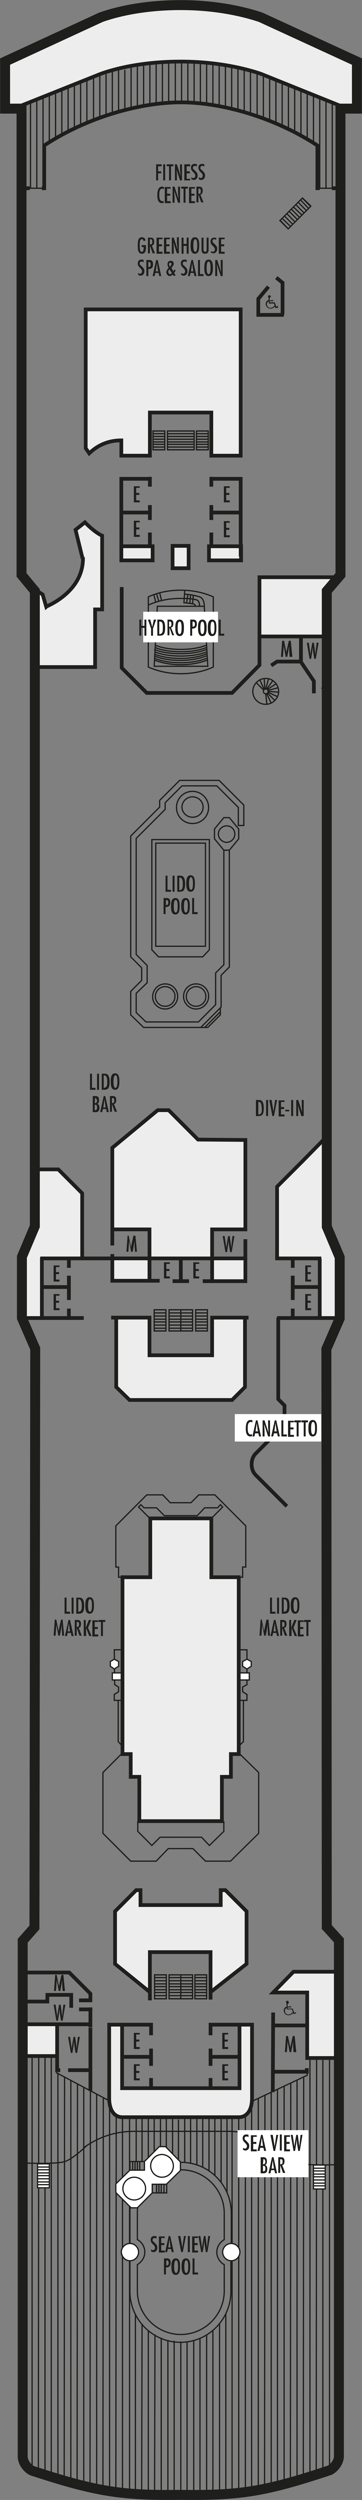 <?xml version="1.0" encoding="utf-8"?>
<!-- Generator: Adobe Illustrator 25.4.1, SVG Export Plug-In . SVG Version: 6.00 Build 0)  -->
<svg version="1.1" id="Calque_1" xmlns="http://www.w3.org/2000/svg" xmlns:xlink="http://www.w3.org/1999/xlink" x="0px" y="0px"
	 viewBox="0 0 92.5 637.5" style="enable-background:new 0 0 92.5 637.5;" xml:space="preserve">
<rect x="0" y="0" width="92.5" height="637.5" fill="#808080" stroke="none"/>
<style type="text/css">
	.st0{fill:#EEEDED;}
	.st1{fill:none;stroke:#1E1E1C;stroke-width:0.318;stroke-miterlimit:3.864;}
	.st2{fill:#FFFFFF;}
	.st3{fill:none;stroke:#1E1E1C;stroke-width:0.952;stroke-miterlimit:3.864;}
	.st4{fill:none;stroke:#1E1E1C;stroke-width:2.54;stroke-miterlimit:3.864;}
	.st5{fill:none;stroke:#1E1E1C;stroke-width:0.951;stroke-miterlimit:3.864;}
	.st6{fill:none;}
	.st7{fill:none;stroke:#1E1E1C;stroke-width:0.952;}
	.st8{fill:none;stroke:#1E1E1C;stroke-width:0.318;}
	.st9{fill:#1E1E1C;}
	.st10{enable-background:new    ;}
</style>
<rect x="6.1" y="516.2" class="st0" width="8.5" height="8.1"/>
<path class="st0" d="M27.9,516.3h3.3v16.2h30v-16.2h3.2v19.2c0,4-2.9,4.4-2.9,4.4H31.4c0,0-3.5,0-3.5-4.4V516.3z"/>
<polygon class="st0" points="69.8,508 69.8,508.1 75,502.8 86.6,502.8 86.6,524.8 78.4,524.8 78.4,508 "/>
<polygon class="st0" points="35.9,482 35.9,485.8 56.4,485.8 56.4,482 57.6,482 63,487.4 63,500.8 53.8,508 53.8,497.8 38.3,497.8 
	38.3,508 29.4,500.8 29.4,487.4 34.8,482 "/>
<polygon class="st0" points="38.4,387.2 54,387.2 54,402.2 61,402.2 61,447.3 59,447.3 59,453.1 56.7,453.1 56.7,464.4 35.6,464.4 
	35.6,453.1 33.4,453.1 33.4,447.3 31.3,447.3 31.3,402.2 38.4,402.2 "/>
<polygon class="st0" points="29.7,336.1 38.2,336.1 38.2,345.6 54.2,345.6 54.2,336 62.6,336 62.6,353.7 59.3,357 33.1,357 
	29.7,353.7 "/>
<rect x="28.7" y="320.8" class="st0" width="9.5" height="5.8"/>
<rect x="54.2" y="320.8" class="st0" width="8.5" height="5.9"/>
<polygon class="st0" points="8.9,298.2 14.9,298.2 21,304.3 21,320.9 10.7,320.9 10.7,336.1 5.6,336.1 5.6,321.1 8.9,312.9 "/>
<polygon class="st0" points="83.4,289.9 83.4,312.2 86.8,320.6 86.8,336.1 81.7,336.1 81.7,320.9 70.8,320.9 70.8,302.6 "/>
<polygon class="st0" points="28.7,313.5 38.2,313.5 38.2,320.8 54.2,320.8 54.2,313.5 62.7,313.5 62.7,290.7 50.5,290.7 43.1,283.1 
	40.2,283.1 28.7,292.7 "/>
<path class="st0" d="M8.9,170.1h15.4v-14.5h1.8v-19l-4.4-3.4l-2.4,1.9l1.8,6.9c0.2,8.9-9.4,12.6-9.4,12.6l-0.9-3.1l-1.9-0.6V170.1z"
	/>
<polygon class="st0" points="66.3,147.2 66.3,162.3 83.2,162.3 83.2,150.7 86.4,147.2 "/>
<rect x="31" y="139.3" class="st0" width="8" height="3.6"/>
<rect x="44.1" y="139.2" class="st0" width="4.1" height="5.7"/>
<rect x="53.4" y="139.3" class="st0" width="8.2" height="3.6"/>
<path class="st0" d="M61.5,78.9v37.3H54v-11H38.3v11H31v-3.9c-4.6,0-8.2,3.3-8.2,3.3l-0.8-1.4V78.9H61.5z"/>
<path class="st0" d="M1.3,27.8V15.7L25.5,4.5c0,0,8-3.3,20.7-3.3S66,4.2,66,4.2L91.2,16v11.7H89l-24.2-9.5c0,0-7.4-2.5-18.6-2.5
	S27,18.4,27,18.4L3.6,27.8H1.3z"/>
<line class="st1" x1="79.2" y1="525.1" x2="79.2" y2="631"/>
<line class="st1" x1="84.2" y1="525.2" x2="84.2" y2="628.8"/>
<line class="st1" x1="11.5" y1="524.5" x2="11.5" y2="630"/>
<line class="st1" x1="13.1" y1="524.5" x2="13.1" y2="630.6"/>
<line class="st1" x1="14.8" y1="528.5" x2="14.8" y2="630.9"/>
<line class="st1" x1="16.5" y1="529.5" x2="16.4" y2="631.8"/>
<line class="st1" x1="18.1" y1="530.4" x2="18.1" y2="632.2"/>
<line class="st1" x1="19.8" y1="531.3" x2="19.7" y2="632.5"/>
<line class="st1" x1="82.5" y1="525.2" x2="82.5" y2="629.8"/>
<line class="st1" x1="80.9" y1="524.7" x2="80.8" y2="630.7"/>
<line class="st1" x1="74.3" y1="531.2" x2="74.2" y2="632.2"/>
<line class="st1" x1="75.9" y1="530.6" x2="75.9" y2="632"/>
<line class="st1" x1="77.6" y1="529.8" x2="77.5" y2="631.4"/>
<line class="st1" x1="72.6" y1="532.1" x2="72.6" y2="633.3"/>
<line class="st1" x1="70.9" y1="532.7" x2="70.9" y2="633.5"/>
<line class="st1" x1="31.3" y1="539.8" x2="31.3" y2="634.7"/>
<line class="st1" x1="33.1" y1="540.3" x2="33.1" y2="634.9"/>
<line class="st1" x1="59.3" y1="540.1" x2="59.3" y2="635"/>
<line class="st1" x1="8.2" y1="524.5" x2="8.2" y2="628.9"/>
<line class="st1" x1="9.9" y1="524.3" x2="9.8" y2="629.5"/>
<line class="st1" x1="21.4" y1="532.2" x2="21.4" y2="633"/>
<line class="st1" x1="23.1" y1="533.1" x2="23" y2="633.3"/>
<line class="st1" x1="24.7" y1="534.1" x2="24.7" y2="633.6"/>
<line class="st1" x1="26.4" y1="534.8" x2="26.3" y2="633.8"/>
<line class="st1" x1="28" y1="535.5" x2="28" y2="634.1"/>
<line class="st1" x1="29.7" y1="539.3" x2="29.6" y2="634.3"/>
<line class="st1" x1="34.6" y1="590" x2="34.6" y2="635"/>
<line class="st1" x1="36.3" y1="592.5" x2="36.2" y2="635"/>
<line class="st1" x1="37.9" y1="594.2" x2="37.9" y2="635"/>
<line class="st1" x1="39.6" y1="595.3" x2="39.5" y2="635"/>
<line class="st1" x1="41.2" y1="596.1" x2="41.2" y2="635"/>
<line class="st1" x1="42.9" y1="596.7" x2="42.9" y2="635"/>
<line class="st1" x1="44.5" y1="596.9" x2="44.5" y2="635"/>
<line class="st1" x1="46.2" y1="597.1" x2="46.2" y2="635"/>
<line class="st1" x1="47.8" y1="597.2" x2="47.8" y2="635"/>
<line class="st1" x1="49.5" y1="596.7" x2="49.5" y2="635"/>
<line class="st1" x1="51.1" y1="596.2" x2="51.1" y2="635"/>
<line class="st1" x1="52.8" y1="595.3" x2="52.8" y2="635"/>
<line class="st1" x1="54.4" y1="594.2" x2="54.4" y2="635"/>
<line class="st1" x1="56.1" y1="592.4" x2="56.1" y2="635"/>
<line class="st1" x1="57.7" y1="590" x2="57.7" y2="635"/>
<line class="st1" x1="61" y1="539.9" x2="61" y2="635"/>
<line class="st1" x1="62.7" y1="539.7" x2="62.7" y2="635"/>
<line class="st1" x1="64.3" y1="535.9" x2="64.3" y2="635"/>
<line class="st1" x1="66" y1="535.1" x2="66" y2="635"/>
<line class="st1" x1="67.7" y1="534.2" x2="67.6" y2="635"/>
<line class="st1" x1="69.3" y1="533.5" x2="69.3" y2="634.7"/>
<line class="st1" x1="54.4" y1="16.1" x2="54.4" y2="26.5"/>
<line class="st1" x1="70.5" y1="20.2" x2="70.5" y2="31.4"/>
<line class="st1" x1="39.9" y1="15.9" x2="39.9" y2="27"/>
<line class="st1" x1="22.2" y1="20.2" x2="22.2" y2="31.4"/>
<line class="st1" x1="31.9" y1="28.4" x2="31.9" y2="17.8"/>
<line class="st1" x1="60.8" y1="28.2" x2="60.8" y2="17.4"/>
<line class="st1" x1="7.8" y1="48" x2="7.8" y2="25.5"/>
<line class="st1" x1="9.4" y1="47.9" x2="9.4" y2="25.4"/>
<line class="st1" x1="11" y1="48" x2="11" y2="24.9"/>
<line class="st1" x1="12.6" y1="36.5" x2="12.6" y2="24.2"/>
<line class="st1" x1="14.2" y1="35.3" x2="14.2" y2="23.3"/>
<line class="st1" x1="15.8" y1="34.5" x2="15.8" y2="23.1"/>
<line class="st1" x1="17.4" y1="33.8" x2="17.4" y2="22.6"/>
<line class="st1" x1="19" y1="33.1" x2="19" y2="21.9"/>
<line class="st1" x1="20.6" y1="32.1" x2="20.6" y2="20.7"/>
<line class="st1" x1="30.3" y1="28.8" x2="30.3" y2="17.8"/>
<line class="st1" x1="33.5" y1="27.8" x2="33.5" y2="17.2"/>
<line class="st1" x1="35.1" y1="27.4" x2="35.1" y2="16.9"/>
<line class="st1" x1="36.7" y1="27.3" x2="36.7" y2="16.7"/>
<line class="st1" x1="38.3" y1="26.8" x2="38.3" y2="16.4"/>
<line class="st1" x1="46.4" y1="26" x2="46.4" y2="15.5"/>
<line class="st1" x1="72.1" y1="32" x2="72.1" y2="21"/>
<line class="st1" x1="68.9" y1="31.3" x2="68.9" y2="20"/>
<line class="st1" x1="59.2" y1="28.2" x2="59.2" y2="17.3"/>
<line class="st1" x1="52.8" y1="26.1" x2="52.8" y2="16"/>
<line class="st1" x1="73.7" y1="32.6" x2="73.7" y2="21.5"/>
<line class="st1" x1="75.3" y1="33.9" x2="75.3" y2="22"/>
<line class="st1" x1="76.9" y1="34.6" x2="76.9" y2="22.7"/>
<line class="st1" x1="78.5" y1="35.5" x2="78.5" y2="23.7"/>
<line class="st1" x1="80.1" y1="36.4" x2="80.1" y2="24.5"/>
<line class="st1" x1="81.7" y1="47.9" x2="81.7" y2="25.1"/>
<line class="st1" x1="83.3" y1="48" x2="83.3" y2="25.7"/>
<line class="st1" x1="84.9" y1="48.1" x2="84.9" y2="26.2"/>
<line class="st1" x1="67.3" y1="30.5" x2="67.3" y2="19.6"/>
<line class="st1" x1="65.7" y1="29.7" x2="65.7" y2="18.7"/>
<line class="st1" x1="64" y1="29.3" x2="64" y2="18.3"/>
<line class="st1" x1="62.4" y1="29" x2="62.4" y2="18"/>
<line class="st1" x1="57.6" y1="27.4" x2="57.6" y2="17"/>
<line class="st1" x1="56" y1="27" x2="56" y2="16.3"/>
<line class="st1" x1="51.2" y1="26.3" x2="51.2" y2="15.7"/>
<line class="st1" x1="49.6" y1="26.3" x2="49.6" y2="15.6"/>
<line class="st1" x1="48" y1="26" x2="48" y2="15.6"/>
<line class="st1" x1="44.8" y1="26.3" x2="44.8" y2="16"/>
<line class="st1" x1="43.1" y1="26.3" x2="43.1" y2="16"/>
<line class="st1" x1="41.5" y1="26.5" x2="41.5" y2="16"/>
<line class="st1" x1="28.7" y1="29" x2="28.7" y2="18.2"/>
<line class="st1" x1="27.1" y1="29.6" x2="27.1" y2="18.9"/>
<line class="st1" x1="25.5" y1="30" x2="25.5" y2="19.2"/>
<line class="st1" x1="23.9" y1="30.9" x2="23.9" y2="19.6"/>
<polygon class="st2" points="29.6,556.9 33.2,553.4 34.7,553.4 36.9,553.4 36.9,551.2 40.7,547.4 42.3,547.4 46.1,551.3 46.1,553.5 
	42.5,557 41,557 38.9,557 38.9,559.2 35.1,563 33.5,563 29.6,559.1 "/>
<polygon class="st1" points="29.6,556.9 33.2,553.4 34.7,553.4 36.9,553.4 36.9,551.2 40.7,547.4 42.3,547.4 46.1,551.3 46.1,553.5 
	42.5,557 41,557 38.9,557 38.9,559.2 35.1,563 33.5,563 29.6,559.1 "/>
<line class="st1" x1="34.8" y1="539.8" x2="34.8" y2="551.2"/>
<line class="st1" x1="36.3" y1="539.8" x2="36.3" y2="551.2"/>
<line class="st1" x1="37.9" y1="539.8" x2="37.9" y2="550.2"/>
<line class="st1" x1="39.4" y1="539.8" x2="39.4" y2="548.7"/>
<line class="st1" x1="41" y1="539.8" x2="41" y2="547.4"/>
<line class="st1" x1="42.5" y1="539.8" x2="42.5" y2="547.7"/>
<line class="st1" x1="44.1" y1="539.8" x2="44.1" y2="549.3"/>
<line class="st1" x1="45.6" y1="540.5" x2="45.6" y2="550.6"/>
<line class="st1" x1="47.2" y1="539.5" x2="47.2" y2="551.4"/>
<line class="st1" x1="48.7" y1="539.8" x2="48.7" y2="551.7"/>
<line class="st1" x1="50.3" y1="539.8" x2="50.3" y2="552.1"/>
<line class="st1" x1="51.8" y1="539.8" x2="51.8" y2="552.7"/>
<line class="st1" x1="53.4" y1="539.8" x2="53.4" y2="553.7"/>
<line class="st1" x1="54.9" y1="539.8" x2="54.9" y2="554.8"/>
<line class="st1" x1="56.5" y1="539.8" x2="56.5" y2="556.5"/>
<line class="st1" x1="58" y1="539.8" x2="58" y2="559.1"/>
<line class="st3" x1="44.1" y1="326.7" x2="48.3" y2="326.7"/>
<line class="st3" x1="38.3" y1="139.3" x2="38.3" y2="138.9"/>
<line class="st3" x1="38.2" y1="320.9" x2="10.3" y2="320.9"/>
<polyline class="st3" points="38.2,320.9 38.2,326.6 28.7,326.6 28.7,321.1 "/>
<rect x="39.4" y="334" class="st1" width="3" height="5.4"/>
<line class="st1" x1="39.4" y1="334" x2="42.4" y2="334"/>
<line class="st1" x1="39.4" y1="334.8" x2="42.4" y2="334.8"/>
<line class="st1" x1="39.4" y1="335.6" x2="42.4" y2="335.6"/>
<line class="st1" x1="39.4" y1="336.4" x2="42.4" y2="336.4"/>
<line class="st1" x1="39.4" y1="337.1" x2="42.4" y2="337.1"/>
<line class="st1" x1="39.4" y1="337.9" x2="42.4" y2="337.9"/>
<line class="st1" x1="39.4" y1="338.7" x2="42.4" y2="338.7"/>
<line class="st1" x1="39.4" y1="339.4" x2="42.4" y2="339.4"/>
<rect x="43.2" y="334" class="st1" width="3" height="5.4"/>
<line class="st1" x1="43.2" y1="334" x2="46.2" y2="334"/>
<line class="st1" x1="43.2" y1="334.8" x2="46.2" y2="334.8"/>
<line class="st1" x1="43.2" y1="335.6" x2="46.2" y2="335.6"/>
<line class="st1" x1="43.2" y1="336.4" x2="46.2" y2="336.4"/>
<line class="st1" x1="43.2" y1="337.1" x2="46.2" y2="337.1"/>
<line class="st1" x1="43.2" y1="337.9" x2="46.2" y2="337.9"/>
<line class="st1" x1="43.2" y1="338.7" x2="46.2" y2="338.7"/>
<line class="st1" x1="43.2" y1="339.4" x2="46.2" y2="339.4"/>
<rect x="50" y="334" class="st1" width="3" height="5.4"/>
<line class="st1" x1="53" y1="334" x2="50" y2="334"/>
<line class="st1" x1="53" y1="334.8" x2="50" y2="334.8"/>
<line class="st1" x1="53" y1="335.6" x2="50" y2="335.6"/>
<line class="st1" x1="53" y1="336.4" x2="50" y2="336.4"/>
<line class="st1" x1="53" y1="337.1" x2="50" y2="337.1"/>
<line class="st1" x1="53" y1="337.9" x2="50" y2="337.9"/>
<line class="st1" x1="53" y1="338.7" x2="50" y2="338.7"/>
<line class="st1" x1="53" y1="339.4" x2="50" y2="339.4"/>
<rect x="46.2" y="334" class="st1" width="3" height="5.4"/>
<line class="st1" x1="49.2" y1="334" x2="46.2" y2="334"/>
<line class="st1" x1="49.2" y1="334.8" x2="46.2" y2="334.8"/>
<line class="st1" x1="49.2" y1="335.6" x2="46.2" y2="335.6"/>
<line class="st1" x1="49.2" y1="336.4" x2="46.2" y2="336.4"/>
<line class="st1" x1="49.2" y1="337.1" x2="46.2" y2="337.1"/>
<line class="st1" x1="49.2" y1="337.9" x2="46.2" y2="337.9"/>
<line class="st1" x1="49.2" y1="338.7" x2="46.2" y2="338.7"/>
<line class="st1" x1="49.2" y1="339.4" x2="46.2" y2="339.4"/>
<line class="st3" x1="74.8" y1="325.4" x2="74.8" y2="331.4"/>
<line class="st3" x1="74.8" y1="331.5" x2="74.8" y2="325.3"/>
<rect x="39.5" y="503.6" class="st1" width="3" height="6.1"/>
<line class="st1" x1="42.5" y1="509.7" x2="39.5" y2="509.7"/>
<line class="st1" x1="42.5" y1="508.9" x2="39.5" y2="508.9"/>
<line class="st1" x1="42.5" y1="508.1" x2="39.5" y2="508.1"/>
<line class="st1" x1="42.5" y1="507.4" x2="39.5" y2="507.4"/>
<line class="st1" x1="42.5" y1="506.6" x2="39.5" y2="506.6"/>
<line class="st1" x1="42.5" y1="505.9" x2="39.5" y2="505.9"/>
<line class="st1" x1="42.5" y1="505.1" x2="39.5" y2="505.1"/>
<line class="st1" x1="42.5" y1="504.3" x2="39.5" y2="504.3"/>
<line class="st1" x1="42.5" y1="503.6" x2="39.5" y2="503.6"/>
<rect x="43.2" y="503.6" class="st1" width="3" height="6.1"/>
<line class="st1" x1="46.2" y1="509.7" x2="43.2" y2="509.7"/>
<line class="st1" x1="46.2" y1="508.9" x2="43.2" y2="508.9"/>
<line class="st1" x1="46.2" y1="508.1" x2="43.2" y2="508.1"/>
<line class="st1" x1="46.2" y1="507.4" x2="43.2" y2="507.4"/>
<line class="st1" x1="46.2" y1="506.6" x2="43.2" y2="506.6"/>
<line class="st1" x1="46.2" y1="505.9" x2="43.2" y2="505.9"/>
<line class="st1" x1="46.2" y1="505.1" x2="43.2" y2="505.1"/>
<line class="st1" x1="46.2" y1="504.3" x2="43.2" y2="504.3"/>
<line class="st1" x1="46.2" y1="503.6" x2="43.2" y2="503.6"/>
<rect x="49.8" y="503.6" class="st1" width="3" height="6.1"/>
<line class="st1" x1="49.8" y1="509.7" x2="52.8" y2="509.7"/>
<line class="st1" x1="49.8" y1="508.9" x2="52.8" y2="508.9"/>
<line class="st1" x1="49.8" y1="508.1" x2="52.8" y2="508.1"/>
<line class="st1" x1="49.8" y1="507.4" x2="52.8" y2="507.4"/>
<line class="st1" x1="49.8" y1="506.6" x2="52.8" y2="506.6"/>
<line class="st1" x1="49.8" y1="505.9" x2="52.8" y2="505.9"/>
<line class="st1" x1="49.8" y1="505.1" x2="52.8" y2="505.1"/>
<line class="st1" x1="49.8" y1="504.3" x2="52.8" y2="504.3"/>
<line class="st1" x1="49.8" y1="503.6" x2="52.8" y2="503.6"/>
<rect x="46.2" y="503.6" class="st1" width="3" height="6.1"/>
<line class="st1" x1="46.2" y1="509.7" x2="49.2" y2="509.7"/>
<line class="st1" x1="46.2" y1="508.9" x2="49.2" y2="508.9"/>
<line class="st1" x1="46.2" y1="508.1" x2="49.2" y2="508.1"/>
<line class="st1" x1="46.2" y1="507.4" x2="49.2" y2="507.4"/>
<line class="st1" x1="46.2" y1="506.6" x2="49.2" y2="506.6"/>
<line class="st1" x1="46.2" y1="505.9" x2="49.2" y2="505.9"/>
<line class="st1" x1="46.2" y1="505.1" x2="49.2" y2="505.1"/>
<line class="st1" x1="46.2" y1="504.3" x2="49.2" y2="504.3"/>
<line class="st1" x1="46.2" y1="503.6" x2="49.2" y2="503.6"/>
<rect x="42.8" y="109.9" class="st1" width="6.8" height="4.8"/>
<line class="st1" x1="42.8" y1="109.9" x2="49.6" y2="109.9"/>
<line class="st1" x1="42.8" y1="110.6" x2="49.6" y2="110.6"/>
<line class="st1" x1="42.8" y1="111.3" x2="49.6" y2="111.3"/>
<line class="st1" x1="42.8" y1="112" x2="49.6" y2="112"/>
<line class="st1" x1="42.8" y1="112.7" x2="49.6" y2="112.7"/>
<line class="st1" x1="42.8" y1="113.3" x2="49.6" y2="113.3"/>
<line class="st1" x1="42.8" y1="114" x2="49.6" y2="114"/>
<line class="st1" x1="42.8" y1="114.7" x2="49.6" y2="114.7"/>
<rect x="39.1" y="109.9" class="st1" width="3" height="4.8"/>
<line class="st1" x1="39.1" y1="109.9" x2="42.1" y2="109.9"/>
<line class="st1" x1="39.1" y1="110.6" x2="42.1" y2="110.6"/>
<line class="st1" x1="39.1" y1="111.3" x2="42.1" y2="111.3"/>
<line class="st1" x1="39.1" y1="112" x2="42.1" y2="112"/>
<line class="st1" x1="39.1" y1="112.7" x2="42.1" y2="112.7"/>
<line class="st1" x1="39.1" y1="113.3" x2="42.1" y2="113.3"/>
<line class="st1" x1="39.1" y1="114" x2="42.1" y2="114"/>
<line class="st1" x1="39.1" y1="114.7" x2="42.1" y2="114.7"/>
<rect x="50.2" y="109.9" class="st1" width="3" height="4.8"/>
<line class="st1" x1="53.3" y1="109.9" x2="50.2" y2="109.9"/>
<line class="st1" x1="53.3" y1="110.6" x2="50.2" y2="110.6"/>
<line class="st1" x1="53.3" y1="111.3" x2="50.2" y2="111.3"/>
<line class="st1" x1="53.3" y1="112" x2="50.2" y2="112"/>
<line class="st1" x1="53.3" y1="112.7" x2="50.2" y2="112.7"/>
<line class="st1" x1="53.3" y1="113.3" x2="50.2" y2="113.3"/>
<line class="st1" x1="53.3" y1="114" x2="50.2" y2="114"/>
<line class="st1" x1="53.3" y1="114.7" x2="50.2" y2="114.7"/>
<line class="st3" x1="54" y1="139.3" x2="54" y2="138.9"/>
<path class="st4" d="M46.2,636.2c-15,0.2-21.6-0.8-37.8-6.1c-1-0.3-2.6-1.9-2.6-3.7l0-131.5l3-3.4L9,343.9l-3.4-7.8v-15.6l3.3-7.8
	V150.7l-3.4-4.1V27.7H1.3v-12L25.8,4.4c5.7-2,12.8-3.1,20.4-3.1s14.7,1.2,20.4,3.1l24.6,11.3v12H87v118.9l-3.5,4.1v162.1l3.3,7.8
	v15.6l-3.4,7.8l0.1,147.4l3.1,3.4l0,131.5c0,1.8-1.6,3.4-2.6,3.7C67.7,635.4,61.2,636.4,46.2,636.2z"/>
<path class="st3" d="M5.5,30.2v-3.3l20.3-8.1c5.7-2,12.8-3.1,20.4-3.1s14.7,1.2,20.4,3.1L87,27v2.8"/>
<line class="st3" x1="5.5" y1="48" x2="7.6" y2="48"/>
<line class="st3" x1="86.9" y1="48" x2="84.8" y2="48"/>
<polyline class="st3" points="81.1,38.8 81.1,48 81.7,48 "/>
<path class="st3" d="M11.3,39.1v-2c10.9-7.2,24.5-11,34.9-11s23.9,3.8,34.9,11v2.3"/>
<polyline class="st3" points="10.7,48 11.3,48 11.3,39.1 "/>
<rect x="71.4" y="52.9" transform="matrix(0.707 -0.707 0.707 0.707 -16.361 69.323)" class="st1" width="8.1" height="3"/>
<line class="st1" x1="77.3" y1="50.5" x2="79.5" y2="52.6"/>
<line class="st1" x1="76.8" y1="51" x2="78.9" y2="53.2"/>
<line class="st1" x1="76.2" y1="51.6" x2="78.3" y2="53.7"/>
<line class="st1" x1="75.6" y1="52.2" x2="77.7" y2="54.3"/>
<line class="st1" x1="75" y1="52.8" x2="77.2" y2="54.9"/>
<line class="st1" x1="74.4" y1="53.3" x2="76.6" y2="55.5"/>
<line class="st1" x1="73.9" y1="53.9" x2="76" y2="56"/>
<line class="st1" x1="73.3" y1="54.5" x2="75.4" y2="56.6"/>
<line class="st1" x1="72.7" y1="55.1" x2="74.8" y2="57.2"/>
<line class="st1" x1="72.1" y1="55.7" x2="74.3" y2="57.8"/>
<line class="st1" x1="71.6" y1="56.2" x2="73.7" y2="58.4"/>
<polyline class="st3" points="86.3,147.2 66.3,147.2 66.3,162.6 "/>
<rect x="53.4" y="139.3" class="st3" width="8.2" height="3.6"/>
<rect x="31" y="139.3" class="st3" width="8" height="3.6"/>
<rect x="44.1" y="139.2" class="st3" width="4.1" height="5.7"/>
<polyline class="st3" points="31.1,149.7 31.1,170.3 37.5,176.7 59.3,176.7 66.3,169.6 66.3,162.3 83.4,162.3 "/>
<line class="st3" x1="74.8" y1="323.3" x2="74.8" y2="321.1"/>
<line class="st3" x1="74.8" y1="335.8" x2="74.8" y2="333.7"/>
<line class="st3" x1="17.6" y1="325.4" x2="17.6" y2="331.4"/>
<line class="st3" x1="17.6" y1="331.5" x2="17.6" y2="325.3"/>
<line class="st3" x1="17.6" y1="323.3" x2="17.6" y2="321.1"/>
<line class="st3" x1="17.6" y1="335.8" x2="17.6" y2="333.7"/>
<path class="st1" d="M37.9,152.2c2.4-1.1,5.2-1.7,8.3-1.7c3,0,5.8,0.6,8.3,1.7v17.9c-2.4,1.1-5.2,1.7-8.3,1.7c-3,0-5.8-0.6-8.3-1.7
	V152.2z"/>
<polygon class="st1" points="40.2,154.6 52.2,154.6 53.1,169.9 39.4,169.9 "/>
<path class="st1" d="M52.8,164.5c-1.7,0.7-4,1.1-6.6,1.1c-2.6,0-5-0.4-6.6-1.1"/>
<path class="st1" d="M52.8,165.1c-1.7,0.7-4,1.1-6.6,1.1c-2.6,0-5-0.4-6.6-1.1"/>
<path class="st1" d="M52.8,165.6c-1.7,0.7-4,1.1-6.7,1.1s-5-0.4-6.7-1.1"/>
<path class="st1" d="M52.9,166.2c-1.7,0.7-4,1.1-6.7,1.1s-5-0.4-6.7-1.1"/>
<path class="st1" d="M52.9,166.7c-1.7,0.7-4,1.2-6.7,1.2c-2.7,0-5-0.4-6.7-1.1"/>
<path class="st1" d="M52.9,167.2c-1.7,0.7-4.1,1.2-6.8,1.2c-2.7,0-5.1-0.4-6.7-1.2"/>
<path class="st1" d="M53,167.8c-1.7,0.7-4.1,1.2-6.8,1.2c-2.7,0-5.1-0.4-6.8-1.2"/>
<path class="st1" d="M53,168.3c-1.7,0.7-4.1,1.2-6.8,1.2c-2.7,0-5.1-0.5-6.8-1.2"/>
<path class="st1" d="M47.2,150.5l-0.2,3.2c0,0,1.2,0.1,2.4,0.3c0.3,0.1,0.5,0.2,0.5,0.5"/>
<path class="st1" d="M37.9,154.3c2.4-1.1,5.2-1.7,8.2-1.7c1.4,0,2.9,0,4.2,0.4c0.5,0.2,0.7,0.9,0.7,1.5"/>
<path class="st1" d="M47.1,151.5c1.5,0.1,2.6,0.3,3.9,0.7c0.9,0.3,1.2,1.4,1.2,2.4"/>
<line class="st1" x1="47.7" y1="153.7" x2="48" y2="151.6"/>
<line class="st1" x1="48.5" y1="153.9" x2="48.7" y2="151.7"/>
<line class="st1" x1="49.2" y1="154" x2="49.4" y2="151.8"/>
<line class="st1" x1="41.3" y1="153.2" x2="40.8" y2="151.2"/>
<line class="st1" x1="40.6" y1="153.4" x2="40" y2="151.4"/>
<line class="st1" x1="39.8" y1="153.6" x2="39.3" y2="151.6"/>
<path class="st1" d="M66.3,170C66.4,170,66.1,170,66.3,170"/>
<line class="st1" x1="82.1" y1="175.5" x2="83.4" y2="175.5"/>
<path class="st1" d="M64.6,176.3c0-1.8,1.5-3.3,3.3-3.3c1.8,0,3.3,1.5,3.3,3.3c0,1.8-1.5,3.3-3.3,3.3
	C66,179.6,64.6,178.1,64.6,176.3z"/>
<path class="st1" d="M67.3,176.3c0-0.3,0.2-0.6,0.6-0.6s0.6,0.2,0.6,0.6s-0.2,0.6-0.6,0.6S67.3,176.6,67.3,176.3z"/>
<line class="st1" x1="67.9" y1="176.9" x2="68.2" y2="179.6"/>
<line class="st1" x1="68.1" y1="176.8" x2="69.3" y2="179.3"/>
<line class="st1" x1="68.3" y1="176.7" x2="70.2" y2="178.6"/>
<line class="st1" x1="68.4" y1="176.5" x2="70.8" y2="177.6"/>
<line class="st1" x1="68.4" y1="176.3" x2="71.1" y2="176.5"/>
<line class="st1" x1="68.3" y1="176.1" x2="71" y2="175.4"/>
<line class="st1" x1="68.2" y1="175.9" x2="70.5" y2="174.4"/>
<line class="st1" x1="68.1" y1="175.8" x2="69.7" y2="173.6"/>
<line class="st1" x1="67.9" y1="175.8" x2="68.6" y2="173.1"/>
<line class="st1" x1="67.7" y1="175.8" x2="67.5" y2="173"/>
<line class="st1" x1="67.5" y1="175.8" x2="66.4" y2="173.4"/>
<line class="st1" x1="67.4" y1="176" x2="65.4" y2="174"/>
<polygon class="st1" points="60.9,210.5 60.9,205.9 55.4,200.4 46.5,200.4 42.2,204.7 42.2,206.4 34.8,213.8 34.8,243.4 37.6,246.2 
	37.6,250.6 34.8,253.3 34.8,258.2 37.3,260.6 50.7,260.6 55.1,256.2 55.1,248.1 57.2,246 57.2,216.8 58.6,216.8 58.6,246.6 
	56.5,248.7 56.5,256.8 51.3,262 36.7,262 33.4,258.8 33.4,252.8 36.2,250 36.2,246.8 33.4,244 33.4,213.2 40.8,205.8 40.8,204.1 
	45.9,199 56,199 62.3,205.3 62.3,210.5 "/>
<path class="st1" d="M55.8,212.7c0-1.2,1-2.1,2.1-2.1c1.2,0,2.1,0.9,2.1,2.1s-1,2.1-2.1,2.1C56.8,214.8,55.8,213.8,55.8,212.7z"/>
<polygon class="st1" points="58.6,216.8 57.2,216.8 54.8,213.9 54.8,211.4 57.2,208.5 58.6,208.5 61,211.4 61,213.9 "/>
<path class="st1" d="M49.2,203.2c1.5,0,2.7,1.2,2.7,2.6c0,1.5-1.2,2.6-2.7,2.6c-1.5,0-2.7-1.2-2.7-2.6
	C46.5,204.4,47.7,203.2,49.2,203.2z"/>
<path class="st1" d="M49.2,201.8c2.2,0,4.1,1.8,4.1,4.1s-1.8,4.1-4.1,4.1s-4.1-1.8-4.1-4.1C45.1,203.6,46.9,201.8,49.2,201.8z"/>
<rect x="39.8" y="215" class="st1" width="12.7" height="26.3"/>
<polygon class="st1" points="38.8,214.1 53.5,214.1 53.5,242.2 51.8,244 40.5,244 38.8,242.2 "/>
<path class="st1" d="M42.2,250.9c1.8,0,3.2,1.4,3.2,3.2c0,1.8-1.5,3.2-3.2,3.2S39,256,39,254.2C39,252.4,40.4,250.9,42.2,250.9z"/>
<path class="st1" d="M42.2,251.6c-1.4,0-2.5,1.1-2.5,2.5s1.1,2.5,2.5,2.5s2.5-1.1,2.5-2.5C44.8,252.8,43.6,251.6,42.2,251.6z"/>
<path class="st1" d="M50.1,250.9c-1.8,0-3.2,1.4-3.2,3.2c0,1.8,1.5,3.2,3.2,3.2c1.8,0,3.2-1.5,3.2-3.2
	C53.4,252.4,51.9,250.9,50.1,250.9z"/>
<path class="st1" d="M50.1,251.6c1.4,0,2.5,1.1,2.5,2.5s-1.1,2.5-2.5,2.5c-1.4,0-2.5-1.1-2.5-2.5C47.6,252.8,48.7,251.6,50.1,251.6z
	"/>
<polyline class="st1" points="56.3,257.1 56.3,258.8 53.1,262 51.3,262 "/>
<line class="st1" x1="56.3" y1="258" x2="52.3" y2="262"/>
<polyline class="st3" points="8.9,298.2 10.7,298.2 12.6,298.2 14.9,298.2 21,304.3 21,317.9 21,319.8 21,320.9 "/>
<line class="st3" x1="28.7" y1="319.8" x2="28.7" y2="320.8"/>
<polyline class="st3" points="28.7,313.5 38.2,313.5 38.2,326.6 40.8,326.6 "/>
<polyline class="st3" points="51.8,326.7 54.2,326.7 54.2,313.5 62.7,313.5 62.7,313.1 62.7,290.7 50.6,290.6 43.1,283.1 
	42.7,283.1 40.8,283.1 40.3,283.1 28.7,292.7 28.7,317.6 "/>
<polyline class="st3" points="62.7,316 62.7,320.9 38.2,320.9 "/>
<polyline class="st3" points="83.4,289.9 77.4,296 74.2,299.2 70.8,302.6 70.8,302.9 70.8,305.1 70.8,320.9 82.1,320.9 "/>
<line class="st3" x1="86.8" y1="336.1" x2="70.8" y2="336.1"/>
<polyline class="st3" points="62.6,336.1 62.6,353.7 59.3,357 33.1,357 29.7,353.7 29.7,336.1 "/>
<polyline class="st3" points="28.4,336 38.2,336 38.2,345.6 54.2,345.6 54.2,336 63.5,336 "/>
<line class="st3" x1="5.6" y1="336.1" x2="21.4" y2="336.1"/>
<polyline class="st3" points="62.7,320.9 62.7,321.8 62.7,326.7 54.2,326.7 "/>
<polyline class="st5" points="71.1,336 71.1,356.8 72.7,358.4 72.7,363.2 "/>
<path class="st5" d="M73.3,384.1l-8.1-8.1c-0.6-0.7-0.9-1.6-0.9-2.6c0-1,0.3-1.9,0.9-2.6l7.5-7.5"/>
<polyline class="st1" points="31.3,402.2 30.3,402.2 30.3,399.6 29.6,399.6 29.6,389.1 37.5,381.2 41.6,381.2 43.5,383.2 
	48.8,383.2 50.8,381.2 54.9,381.2 62.8,389.1 62.8,399.6 62,399.6 62,402.2 60.2,402.2 "/>
<polyline class="st1" points="53.8,387.4 56.9,384.3 56.3,383.7 55.6,384.5 52.3,384.5 50.4,386.5 42,386.5 40,384.5 36.8,384.5 
	36,383.7 35.4,384.3 38.5,387.4 "/>
<rect x="61" y="426.6" class="st2" width="2.7" height="1.8"/>
<rect x="61" y="426.6" class="st1" width="2.7" height="1.8"/>
<polyline class="st1" points="31.1,420.7 29.2,420.7 29.3,429.6 30.3,430.2 30.3,431.4 29.2,432.1 29.2,433.6 31.1,433.6 
	31.1,428.4 "/>
<polygon class="st2" points="29.2,425.6 28.2,424.9 28.2,423.7 29.2,423.1 30.3,423.7 30.3,424.9 "/>
<polygon class="st1" points="29.2,425.6 28.2,424.9 28.2,423.7 29.2,423.1 30.3,423.7 30.3,424.9 "/>
<rect x="28.7" y="426.6" class="st2" width="2.7" height="1.8"/>
<rect x="28.7" y="426.6" class="st1" width="2.7" height="1.8"/>
<polyline class="st1" points="30.2,433.6 30.2,444.1 31,445 31,447.3 26.3,452 26.3,467.5 33.4,474.6 39.9,474.6 43,471.4 
	46.2,471.4 "/>
<polyline class="st1" points="46.2,468.5 40.9,468.5 38.8,470.6 35.2,467 35.2,464.4 "/>
<polyline class="st1" points="61,420.7 63.1,420.7 63.1,429.6 62,430.2 62,431.4 63.1,432.1 63.1,433.6 61.2,433.6 61.2,428.4 "/>
<polygon class="st2" points="63.1,425.6 64.2,424.9 64.2,423.7 63.1,423.1 62,423.7 62,424.9 "/>
<polygon class="st1" points="63.1,425.6 64.2,424.9 64.2,423.7 63.1,423.1 62,423.7 62,424.9 "/>
<rect x="61.2" y="426.6" class="st2" width="2.5" height="1.8"/>
<rect x="61.2" y="426.6" class="st1" width="2.5" height="1.8"/>
<polyline class="st1" points="62.2,433.6 62.2,444.1 61.3,445 61.3,447.3 66.1,452 66.1,467.5 58.9,474.6 52.5,474.6 49.3,471.4 
	46.2,471.4 "/>
<polyline class="st1" points="46.2,468.5 51.5,468.5 53.5,470.6 57.2,467 57.2,464.4 "/>
<polygon class="st3" points="59,447.3 59,453.1 56.7,453.1 56.7,464.4 35.6,464.4 35.6,453.1 33.4,453.1 33.4,447.3 31.3,447.3 
	31.3,402.2 38.4,402.2 38.4,387.2 54,387.2 54,402.2 61,402.2 61,447.3 "/>
<line class="st3" x1="17.9" y1="503" x2="5.9" y2="503"/>
<line class="st1" x1="7.7" y1="497" x2="7.7" y2="497"/>
<line class="st1" x1="78.5" y1="501.9" x2="78.5" y2="501.9"/>
<line class="st3" x1="83.8" y1="524.8" x2="86.2" y2="524.8"/>
<polyline class="st3" points="69.8,516.5 78.5,516.5 78.5,524.8 84.2,524.8 "/>
<polyline class="st3" points="53.8,509.9 53.8,502.6 53.8,497.8 38.3,497.8 38.3,510.1 "/>
<polyline class="st3" points="38.3,508 29.4,500.8 29.4,487.4 34.8,482 35.9,482 35.9,485.8 56.4,485.8 56.4,482 57.6,482 63,487.4 
	63,500.8 53.8,508 "/>
<polyline class="st3" points="17.6,502.9 23.1,508.4 23.1,510.1 20.2,510.1 "/>
<line class="st3" x1="23.1" y1="527.9" x2="17.4" y2="527.9"/>
<polyline class="st3" points="15.4,527.9 14.6,527.9 14.6,516.2 "/>
<line class="st3" x1="6.8" y1="524.9" x2="6" y2="524.9"/>
<path class="st3" d="M31.2,516.3h-3.3v12.6v1.9v4.2c0,3.1,1.3,4.9,3.4,4.9h15.8"/>
<path class="st3" d="M61.2,516.3h3.2v12.6v1.9v4.2c0,3.1-1.3,4.9-3.4,4.9H47.1"/>
<line class="st3" x1="69.8" y1="513.2" x2="69.7" y2="533.5"/>
<polyline class="st3" points="86.6,502.8 75,502.8 69.8,508.1 78.5,508.1 78.5,516.2 "/>
<polyline class="st1" points="64.7,535.7 78.5,529.2 78.5,528.4 "/>
<path class="st1" d="M70.9,547.6c0,0,3.3,3.3,5.4,4s9.6,0.4,9.6,0.4"/>
<path class="st1" d="M21.5,547.6c3.6-2.6,7.9-4.1,12.7-4.1h24.1c4.7,0,9.1,1.5,12.7,4.1"/>
<path class="st1" d="M33.2,572.6c-0.9,0-1.7,0.8-1.7,1.7c0,0.9,0.8,1.7,1.7,1.7c1,0,1.7-0.8,1.7-1.7C35,573.3,34.2,572.6,33.2,572.6
	z"/>
<path class="st1" d="M33.2,572.1c1.2,0,2.2,1,2.2,2.2s-1,2.2-2.2,2.2s-2.2-1-2.2-2.2C31.1,573.1,32,572.1,33.2,572.1z"/>
<rect x="33.2" y="551.2" class="st1" width="3.7" height="2.2"/>
<line class="st1" x1="35.7" y1="551.2" x2="35.7" y2="553.3"/>
<line class="st1" x1="35.1" y1="551.2" x2="35.1" y2="553.3"/>
<line class="st1" x1="34.5" y1="551.2" x2="34.5" y2="553.3"/>
<line class="st1" x1="33.9" y1="551.2" x2="33.9" y2="553.3"/>
<path class="st2" d="M42.5,557l-1.5,0L42.5,557z"/>
<path class="st1" d="M42.5,557l-1.5,0L42.5,557z"/>
<rect x="38.9" y="557" class="st1" width="3.7" height="2.2"/>
<line class="st1" x1="40" y1="559.2" x2="40" y2="557.1"/>
<line class="st1" x1="40.6" y1="559.2" x2="40.6" y2="557.1"/>
<line class="st1" x1="41.2" y1="559.2" x2="41.2" y2="557.1"/>
<line class="st1" x1="41.9" y1="559.2" x2="41.9" y2="557.1"/>
<path class="st1" d="M59.1,572.6c0.9,0,1.7,0.8,1.7,1.7c0,0.9-0.8,1.7-1.7,1.7c-1,0-1.7-0.8-1.7-1.7
	C57.4,573.3,58.2,572.6,59.1,572.6z"/>
<path class="st1" d="M59.1,572.1c-1.2,0-2.2,1-2.2,2.2s1,2.2,2.2,2.2s2.2-1,2.2-2.2C61.3,573.1,60.3,572.1,59.1,572.1z"/>
<path class="st1" d="M33.2,572.2l0-7.9c0-0.5,0-1.1,0.1-1.5"/>
<path class="st1" d="M46.2,551.4c7.2,0,12.9,5.8,12.9,13v7.9"/>
<path class="st2" d="M33.2,576c-0.9,0-1.7-0.8-1.7-1.7c0-1,0.8-1.7,1.7-1.7c1,0,1.7,0.8,1.7,1.7C35,575.2,34.2,576,33.2,576"/>
<path class="st1" d="M33.2,576c-0.9,0-1.7-0.8-1.7-1.7c0-1,0.8-1.7,1.7-1.7c1,0,1.7,0.8,1.7,1.7C35,575.2,34.2,576,33.2,576z"/>
<path class="st2" d="M33.2,576.5c1.2,0,2.2-1,2.2-2.2s-1-2.2-2.2-2.2s-2.2,1-2.2,2.2C31.1,575.5,32,576.5,33.2,576.5"/>
<path class="st1" d="M33.2,576.5c1.2,0,2.2-1,2.2-2.2s-1-2.2-2.2-2.2s-2.2,1-2.2,2.2C31.1,575.5,32,576.5,33.2,576.5z"/>
<path class="st2" d="M59.1,576c0.9,0,1.7-0.8,1.7-1.7c0-1-0.8-1.7-1.7-1.7c-1,0-1.7,0.8-1.7,1.7S58.2,576,59.1,576"/>
<path class="st1" d="M59.1,576c0.9,0,1.7-0.8,1.7-1.7c0-1-0.8-1.7-1.7-1.7c-1,0-1.7,0.8-1.7,1.7S58.2,576,59.1,576z"/>
<path class="st1" d="M33.2,576.4v7.9c0,7.2,5.8,13,12.9,13s12.9-5.8,12.9-13v-7.9"/>
<path class="st1" d="M46.2,553.3c6.1,0,11.1,5,11.1,11.1v6.7c-1.1,0.7-1.9,1.8-1.9,3.2c0,1.4,0.8,2.6,1.9,3.2v6.7
	c0,6.1-5,11.1-11.1,11.1c-6.1,0-11.1-5-11.1-11.1v-6.7c1.1-0.7,1.9-1.8,1.9-3.2s-0.8-2.6-1.9-3.2v-6.7c0-0.5,0-1.1,0.1-1.5"/>
<rect x="36.6" y="156" class="st2" width="19.1" height="7.8"/>
<line class="st3" x1="23.1" y1="517.1" x2="23.1" y2="533.2"/>
<line class="st3" x1="5.5" y1="516.2" x2="23.1" y2="516.2"/>
<polyline class="st3" points="69.8,528.3 78.4,528.3 78.4,527.4 "/>
<rect x="80.1" y="552.1" class="st2" width="3" height="6.1"/>
<rect x="80.1" y="552.1" class="st1" width="3" height="6.1"/>
<line class="st1" x1="80.1" y1="557.4" x2="83.1" y2="557.4"/>
<line class="st1" x1="80.1" y1="556.7" x2="83.1" y2="556.7"/>
<line class="st1" x1="80.1" y1="555.9" x2="83.1" y2="555.9"/>
<line class="st1" x1="80.1" y1="555.1" x2="83.1" y2="555.1"/>
<line class="st1" x1="80.1" y1="554.4" x2="83.1" y2="554.4"/>
<line class="st1" x1="80.1" y1="553.6" x2="83.1" y2="553.6"/>
<line class="st1" x1="80.1" y1="552.9" x2="83.1" y2="552.9"/>
<path class="st1" d="M7,551.6c0,0,7.5,0.3,9.6-0.4s5.5-4,5.5-4"/>
<rect x="9.6" y="551.8" class="st2" width="3" height="6.1"/>
<rect x="9.6" y="551.8" class="st1" width="3" height="6.1"/>
<line class="st6" x1="9.6" y1="557.1" x2="12.7" y2="557.1"/>
<line class="st1" x1="9.6" y1="557.1" x2="12.7" y2="557.1"/>
<line class="st6" x1="9.6" y1="556.4" x2="12.7" y2="556.4"/>
<line class="st1" x1="9.6" y1="556.4" x2="12.7" y2="556.4"/>
<line class="st6" x1="9.6" y1="555.6" x2="12.7" y2="555.6"/>
<line class="st1" x1="9.6" y1="555.6" x2="12.7" y2="555.6"/>
<line class="st6" x1="9.6" y1="554.8" x2="12.7" y2="554.8"/>
<line class="st1" x1="9.6" y1="554.8" x2="12.7" y2="554.8"/>
<line class="st6" x1="9.6" y1="554.1" x2="12.7" y2="554.1"/>
<line class="st1" x1="9.6" y1="554.1" x2="12.7" y2="554.1"/>
<line class="st6" x1="9.6" y1="553.3" x2="12.7" y2="553.3"/>
<line class="st1" x1="9.6" y1="553.3" x2="12.7" y2="553.3"/>
<line class="st6" x1="9.6" y1="552.6" x2="12.7" y2="552.6"/>
<line class="st1" x1="9.6" y1="552.6" x2="12.7" y2="552.6"/>
<polyline class="st3" points="68.6,73.1 66,76.2 66,80.3 72.1,80.3 72.2,79.8 72.2,72.1 70.6,70.8 "/>
<path class="st5" d="M9.8,150.9l1.1,0.7l0.9,3.1c0.1-0.1,9.6-3.7,9.4-12.6"/>
<path class="st3" d="M8.9,170.1h15.4v-14.5v-0.2h1.8v-12.9v-5.9c-1.9-0.8-4.4-3.4-4.4-3.4l-2.4,1.9l1.8,7.3"/>
<line class="st3" x1="23.1" y1="517" x2="23.1" y2="511.9"/>
<line class="st3" x1="20.2" y1="512.4" x2="23.6" y2="512.4"/>
<polyline class="st7" points="6.8,510.4 12.1,510.4 12.1,508.7 18.2,508.7 18.2,512 "/>
<line class="st1" x1="27.9" y1="535.7" x2="14.3" y2="528.5"/>
<line class="st3" x1="14.5" y1="524.3" x2="6.1" y2="524.3"/>
<path class="st2" d="M59.1,576.5c-1.2,0-2.2-1-2.2-2.2s1-2.2,2.2-2.2s2.2,1,2.2,2.2S60.3,576.5,59.1,576.5"/>
<path class="st1" d="M59.1,576.5c-1.2,0-2.2-1-2.2-2.2s1-2.2,2.2-2.2s2.2,1,2.2,2.2S60.3,576.5,59.1,576.5z"/>
<line class="st1" x1="11" y1="48" x2="7.2" y2="48"/>
<line class="st1" x1="81.3" y1="48" x2="85.3" y2="48"/>
<rect x="60" y="360.6" class="st2" width="22.1" height="7"/>
<line class="st5" x1="38.6" y1="529.9" x2="38.6" y2="532.6"/>
<line class="st5" x1="38.6" y1="522.4" x2="38.6" y2="526.8"/>
<line class="st3" x1="31.2" y1="524.5" x2="38.6" y2="524.5"/>
<line class="st5" x1="53.8" y1="529.9" x2="53.8" y2="532.6"/>
<line class="st5" x1="53.8" y1="522.4" x2="53.8" y2="526.8"/>
<line class="st3" x1="61.2" y1="524.5" x2="53.8" y2="524.5"/>
<polyline class="st3" points="53.8,519 53.8,516.3 53.8,516.3 61.2,516.3 61.2,532.5 31.2,532.5 31.2,516.3 38.5,516.3 38.6,516.3 
	38.6,519 "/>
<line class="st3" x1="10.3" y1="328.2" x2="17.5" y2="328.2"/>
<line class="st3" x1="74.9" y1="328.2" x2="81.7" y2="328.2"/>
<line class="st3" x1="10.7" y1="320.7" x2="10.7" y2="336.1"/>
<line class="st3" x1="81.7" y1="320.9" x2="81.7" y2="335.8"/>
<line class="st3" x1="46.2" y1="320.9" x2="46.2" y2="326.8"/>
<polyline class="st3" points="38.5,122.1 31,122.1 31,141.9 "/>
<polyline class="st3" points="61.5,141.9 61.5,122.1 54,122.1 "/>
<line class="st3" x1="38.3" y1="135.8" x2="38.3" y2="138.9"/>
<line class="st3" x1="38.3" y1="128.8" x2="38.3" y2="132.6"/>
<line class="st3" x1="38.3" y1="121.6" x2="38.3" y2="124.1"/>
<line class="st3" x1="31" y1="130.7" x2="38.3" y2="130.7"/>
<line class="st3" x1="54" y1="135.8" x2="54" y2="138.9"/>
<line class="st3" x1="54" y1="128.8" x2="54" y2="132.6"/>
<line class="st3" x1="54" y1="121.6" x2="54" y2="124.1"/>
<line class="st3" x1="61.5" y1="130.7" x2="54" y2="130.7"/>
<path class="st3" d="M21.9,114.3V78.9h39.6v37.3H54v-11H38.3v11H31v-3.9c-3.3,0-6,1.2-8.2,3.3L21.9,114.3z"/>
<rect x="60.7" y="543.2" class="st2" width="18.1" height="12"/>
<polyline class="st7" points="76.9,167.1 76.9,168.8 80.2,173.7 80.2,176.8 "/>
<polyline class="st7" points="76.9,162.3 76.9,168.7 70.8,168.7 69.3,169.7 "/>
<path class="st8" d="M37.2,558.1c0,1.6-1.3,2.9-2.9,2.9s-2.9-1.3-2.9-2.9s1.3-2.9,2.9-2.9C35.9,555.2,37.2,556.5,37.2,558.1z"/>
<path class="st8" d="M44.3,552.3c0,1.6-1.3,2.9-2.9,2.9s-2.9-1.3-2.9-2.9s1.3-2.9,2.9-2.9C43.1,549.5,44.3,550.8,44.3,552.3z"/>
<path class="st9" d="M68.6,76.5c-0.3,0.1-0.7,0.4-0.7,1c0,0.6,0.5,1.2,1.2,1.2c0.6,0,1-0.3,1.2-0.6l-0.1-0.3
	c-0.2,0.4-0.6,0.7-1.1,0.7s-0.9-0.4-0.9-0.9c0-0.5,0.3-0.7,0.5-0.8L68.6,76.5z"/>
<path class="st9" d="M68.9,76.6l0-0.7c0.1,0,0.3-0.1,0.3-0.3c0-0.2-0.2-0.3-0.4-0.3c-0.2,0-0.4,0.2-0.3,0.3c0,0.1,0.1,0.2,0.1,0.3
	l0.1,1.5H70l0.4,1.2l0.7-0.2L71,78l-0.4,0.2l-0.4-1.1h-1.3l0-0.3h0.9l0-0.3L68.9,76.6L68.9,76.6z"/>
<path class="st9" d="M73.2,511.7c-0.3,0.1-0.7,0.4-0.7,1c0,0.6,0.5,1.2,1.2,1.2c0.6,0,1-0.3,1.2-0.6l-0.1-0.3
	c-0.2,0.4-0.6,0.7-1.1,0.7s-0.9-0.4-0.9-0.9c0-0.5,0.3-0.7,0.5-0.8L73.2,511.7z"/>
<path class="st9" d="M73.5,511.7l0-0.7c0.1,0,0.3-0.1,0.3-0.4c0-0.2-0.2-0.4-0.4-0.4c-0.2,0-0.4,0.2-0.3,0.4c0,0.1,0.1,0.1,0.1,0.3
	l0.1,1.5h1.3l0.4,1.2l0.7-0.2l-0.1-0.3l-0.4,0.2l-0.4-1.1h-1.3l0-0.3h0.9l0-0.3L73.5,511.7L73.5,511.7z"/>
<g class="st10">
	<path class="st9" d="M36.1,158v1.6h0.8V158h0.5v4.1h-0.5v-2h-0.8v2h-0.5V158H36.1z"/>
	<path class="st9" d="M38.4,158l0.5,1.9h0l0.1-0.5l0.3-1.4h0.6l-0.8,2.3v1.8h-0.5v-1.8l-0.8-2.3H38.4z"/>
	<path class="st9" d="M40.8,158c0.6,0,1.4,0,1.4,2.1c0,1.9-0.6,2-1.6,2h-0.4V158H40.8z M40.7,158.5v3.2c0.9,0,0.9-0.8,0.9-1.5
		C41.6,159.5,41.7,158.4,40.7,158.5z"/>
	<path class="st9" d="M42.7,158h0.6c0.4,0,1,0,1,1c0,0.4-0.1,1-0.6,1l0.8,2H44l-0.7-2h0v2h-0.5V158z M43.8,159.2
		c0-0.4,0-0.7-0.5-0.7h-0.1v1.3C43.7,159.9,43.8,159.6,43.8,159.2z"/>
	<path class="st9" d="M47,160.1c0,0.7,0,2.1-1.1,2.1s-1.1-1.4-1.1-2.1c0-0.7,0-2.1,1.1-2.1S47,159.3,47,160.1z M45.4,160.1
		c0,0.9,0.1,1.6,0.5,1.6s0.5-0.7,0.5-1.6s-0.1-1.6-0.5-1.6S45.4,159.2,45.4,160.1z"/>
	<path class="st9" d="M48.6,162.1V158h0.6c0.5,0,1.1,0,1.1,1.1c0,0.8-0.3,1.2-1.2,1.2v1.8H48.6z M49.2,158.5v1.3
		c0.5,0,0.6-0.2,0.6-0.7C49.8,158.8,49.7,158.5,49.2,158.5L49.2,158.5z"/>
	<path class="st9" d="M52.8,160.1c0,0.7,0,2.1-1.1,2.1s-1.1-1.4-1.1-2.1c0-0.7,0-2.1,1.1-2.1S52.8,159.3,52.8,160.1z M51.2,160.1
		c0,0.9,0.1,1.6,0.5,1.6s0.5-0.7,0.5-1.6s-0.1-1.6-0.5-1.6S51.2,159.2,51.2,160.1z"/>
	<path class="st9" d="M55.3,160.1c0,0.7,0,2.1-1.1,2.1s-1.1-1.4-1.1-2.1c0-0.7,0-2.1,1.1-2.1S55.3,159.3,55.3,160.1z M53.8,160.1
		c0,0.9,0.1,1.6,0.5,1.6s0.5-0.7,0.5-1.6s-0.1-1.6-0.5-1.6S53.8,159.2,53.8,160.1z"/>
	<path class="st9" d="M56.4,158v3.6h0.9v0.5h-1.4V158H56.4z"/>
</g>
<g class="st10">
	<path class="st9" d="M42.8,223.3v3.6h0.9v0.5h-1.4v-4.1H42.8z"/>
	<path class="st9" d="M44.6,227.4h-0.5v-4.1h0.5V227.4z"/>
	<path class="st9" d="M45.9,223.3c0.6,0,1.4,0,1.4,2.1c0,1.9-0.6,2-1.6,2h-0.4v-4.1H45.9z M45.8,223.8v3.2c0.9,0,0.9-0.8,0.9-1.5
		C46.7,224.8,46.7,223.7,45.8,223.8z"/>
	<path class="st9" d="M49.8,225.3c0,0.7,0,2.1-1.1,2.1s-1.1-1.4-1.1-2.1c0-0.7,0-2.1,1.1-2.1S49.8,224.6,49.8,225.3z M48.3,225.3
		c0,0.9,0.1,1.6,0.5,1.6s0.5-0.7,0.5-1.6s-0.1-1.6-0.5-1.6S48.3,224.5,48.3,225.3z"/>
</g>
<g class="st10">
	<path class="st9" d="M41.8,233.1V229h0.6c0.5,0,1.1,0,1.1,1.1c0,0.8-0.3,1.2-1.2,1.2v1.8H41.8z M42.4,229.5v1.3
		c0.5,0,0.6-0.2,0.6-0.7C43,229.8,42.9,229.5,42.4,229.5L42.4,229.5z"/>
	<path class="st9" d="M45.9,231.1c0,0.7,0,2.1-1.1,2.1s-1.1-1.4-1.1-2.1c0-0.7,0-2.1,1.1-2.1S45.9,230.3,45.9,231.1z M44.4,231.1
		c0,0.9,0.1,1.6,0.5,1.6s0.5-0.7,0.5-1.6s-0.1-1.6-0.5-1.6S44.4,230.2,44.4,231.1z"/>
	<path class="st9" d="M48.5,231.1c0,0.7,0,2.1-1.1,2.1c-1,0-1.1-1.4-1.1-2.1c0-0.7,0-2.1,1.1-2.1C48.5,229,48.5,230.3,48.5,231.1z
		 M47,231.1c0,0.9,0.1,1.6,0.5,1.6s0.5-0.7,0.5-1.6s-0.1-1.6-0.5-1.6S47,230.2,47,231.1z"/>
	<path class="st9" d="M49.6,229v3.6h0.9v0.5h-1.4V229H49.6z"/>
</g>
<g class="st10">
	<path class="st9" d="M35.7,518.3v0.5h-0.9v1.3h0.8v0.5h-0.8v1.4h0.9v0.5h-1.5v-4.1H35.7z"/>
</g>
<g class="st10">
	<path class="st9" d="M35.7,526.3v0.5h-0.9v1.3h0.8v0.5h-0.8v1.4h0.9v0.5h-1.5v-4.1H35.7z"/>
</g>
<g class="st10">
	<path class="st9" d="M58.3,518.3v0.5h-0.9v1.3h0.8v0.5h-0.8v1.4h0.9v0.5h-1.5v-4.1H58.3z"/>
</g>
<g class="st10">
	<path class="st9" d="M58.3,526.3v0.5h-0.9v1.3h0.8v0.5h-0.8v1.4h0.9v0.5h-1.5v-4.1H58.3z"/>
</g>
<g class="st10">
	<path class="st9" d="M17.9,519.4l0.4,2.8l0,0.3h0l0.2-1.4l0.3-1.7h0.4l0.4,3h0l0.1-1.3l0.2-1.7h0.5l-0.7,4.1h-0.4l-0.3-1.9l-0.1-1
		l0-0.1h0l-0.1,1.1l-0.3,1.9h-0.4l-0.7-4.1H17.9z"/>
</g>
<g class="st10">
	<path class="st9" d="M14.2,511.2l0.4,2.8l0,0.3h0l0.2-1.4l0.3-1.7h0.4l0.4,3h0l0.1-1.3l0.2-1.7h0.5l-0.7,4.1h-0.4l-0.3-1.9l-0.1-1
		l0-0.1h0l-0.1,1.1l-0.3,1.9h-0.4l-0.7-4.1H14.2z"/>
</g>
<g class="st10">
	<path class="st9" d="M73.6,519.3l0.6,2.9h0l0-0.2l0.2-1l0.4-1.8h0.5l0.4,4.1H75l-0.1-1.5l0-0.8l0-0.5h0l-0.1,0.6l-0.4,2.2H74
		l-0.5-2.8h0l-0.2,2.8h-0.5l0.3-4.1H73.6z"/>
</g>
<g class="st10">
	<path class="st9" d="M14.5,503.7l0.6,2.9h0l0-0.2l0.2-1l0.4-1.8h0.5l0.4,4.1H16l-0.1-1.5l0-0.8l0-0.5h0l-0.1,0.6l-0.4,2.2H15
		l-0.5-2.8h0l-0.2,2.8h-0.5l0.3-4.1H14.5z"/>
</g>
<g class="st10">
	<path class="st9" d="M32.9,315.2l0.6,2.9h0l0-0.2l0.2-1l0.4-1.8h0.5l0.4,4.1h-0.5l-0.1-1.5l0-0.8l0-0.5h0l-0.1,0.6l-0.4,2.2h-0.4
		l-0.5-2.8h0l-0.2,2.8h-0.5l0.3-4.1H32.9z"/>
</g>
<g class="st10">
	<path class="st9" d="M57.4,315.2l0.4,2.8l0,0.3h0l0.2-1.4l0.3-1.7h0.4l0.4,3h0l0.1-1.3l0.2-1.7h0.5l-0.7,4.1h-0.4l-0.3-1.9l-0.1-1
		l0-0.1h0l-0.1,1.1l-0.3,1.9h-0.4l-0.7-4.1H57.4z"/>
</g>
<g class="st10">
	<path class="st9" d="M37.3,62.5L37.3,62.5c0,0.8,0.1,2.2-1,2.2c-1,0-1.1-0.9-1.1-2.1c0-1.1,0.1-2.1,1-2.1c0.6,0,0.9,0.3,1,0.8
		l-0.5,0.2c-0.1-0.3-0.1-0.5-0.5-0.5c-0.4,0-0.5,0.6-0.5,1.6c0,1.4,0.2,1.6,0.5,1.6c0.2,0,0.5,0,0.5-1V63h-0.5v-0.5H37.3z"/>
	<path class="st9" d="M37.8,60.6h0.6c0.4,0,1,0,1,1c0,0.4-0.1,1-0.6,1l0.8,2h-0.6l-0.7-2h0v2h-0.5V60.6z M38.9,61.7
		c0-0.4,0-0.7-0.5-0.7h-0.1v1.3C38.8,62.4,38.9,62.1,38.9,61.7z"/>
	<path class="st9" d="M41.5,60.6V61h-0.9v1.3h0.8v0.5h-0.8v1.4h0.9v0.5h-1.5v-4.1H41.5z"/>
	<path class="st9" d="M43.4,60.6V61h-0.9v1.3h0.8v0.5h-0.8v1.4h0.9v0.5h-1.5v-4.1H43.4z"/>
	<path class="st9" d="M44.3,61.8l0.1,1.4v1.5h-0.5v-4.1h0.5l1,3.1l0,0L45.2,62v-1.5h0.5v4.1h-0.5l-1-3.1l0,0L44.3,61.8z"/>
	<path class="st9" d="M46.9,60.6v1.6h0.8v-1.6h0.5v4.1h-0.5v-2h-0.8v2h-0.5v-4.1H46.9z"/>
	<path class="st9" d="M50.9,62.6c0,0.7,0,2.1-1.1,2.1s-1.1-1.4-1.1-2.1c0-0.7,0-2.1,1.1-2.1S50.9,61.9,50.9,62.6z M49.4,62.6
		c0,0.9,0.1,1.6,0.5,1.6s0.5-0.7,0.5-1.6S50.3,61,49.9,61S49.4,61.7,49.4,62.6z"/>
	<path class="st9" d="M52,60.6v3c0,0.5,0.2,0.6,0.4,0.6c0.4,0,0.4-0.2,0.4-0.6v-3h0.5v2.9c0,0.5,0,1.2-0.9,1.2
		c-0.9,0-0.9-0.6-0.9-1.3v-2.8H52z"/>
	<path class="st9" d="M55.2,61.2C55.1,61.1,55,61,54.8,61c-0.3,0-0.5,0.2-0.5,0.5c0,0.2,0,0.3,0.2,0.4l0.4,0.4
		c0.4,0.4,0.6,0.6,0.6,1.2c0,0.6-0.4,1.1-1,1.1c-0.2,0-0.4-0.1-0.6-0.2V64c0.2,0.1,0.3,0.2,0.5,0.2c0.3,0,0.5-0.3,0.5-0.6
		c0-0.8-1.1-1-1.1-2c0-0.6,0.3-1,0.9-1c0.2,0,0.4,0,0.6,0.1L55.2,61.2z"/>
	<path class="st9" d="M57.4,60.6V61h-0.9v1.3h0.8v0.5h-0.8v1.4h0.9v0.5h-1.5v-4.1H57.4z"/>
</g>
<g class="st10">
	<path class="st9" d="M36.7,66.9c-0.1-0.1-0.3-0.2-0.5-0.2c-0.3,0-0.5,0.2-0.5,0.5c0,0.2,0,0.3,0.2,0.4l0.4,0.4
		c0.4,0.4,0.6,0.6,0.6,1.2c0,0.6-0.4,1.1-1,1.1c-0.2,0-0.4-0.1-0.6-0.2v-0.5c0.2,0.1,0.3,0.2,0.5,0.2c0.3,0,0.5-0.3,0.5-0.6
		c0-0.8-1.1-1-1.1-2c0-0.6,0.3-1,0.9-1c0.2,0,0.4,0,0.6,0.1L36.7,66.9z"/>
	<path class="st9" d="M37.4,70.4v-4.1H38c0.5,0,1.1,0,1.1,1.1c0,0.8-0.3,1.2-1.2,1.2v1.8H37.4z M37.9,66.8v1.3
		c0.5,0,0.6-0.2,0.6-0.7C38.5,67.1,38.4,66.8,37.9,66.8L37.9,66.8z"/>
	<path class="st9" d="M40.3,66.3l0.9,4.1h-0.5l-0.2-0.8h-0.8l-0.2,0.8H39l0.9-4.1H40.3z M40.3,68.6l-0.2-1.5h0l-0.3,2.1h0.6
		L40.3,68.6z"/>
	<path class="st9" d="M44.1,70c-0.2,0.2-0.4,0.4-0.7,0.4c-0.5,0-0.9-0.5-0.9-1c0-0.4,0.3-0.8,0.6-1.1c-0.2-0.3-0.3-0.6-0.3-1
		c0-0.4,0.3-0.8,0.8-0.8c0.5,0,0.8,0.3,0.8,0.7c0,0.4-0.3,0.8-0.6,1.1l0.5,0.9l0.3-0.5l0.3,0.3l-0.4,0.6l0.4,0.7h-0.6L44.1,70z
		 M43.3,68.7c-0.2,0.2-0.3,0.4-0.3,0.6c0,0.3,0.2,0.6,0.5,0.6c0.2,0,0.3-0.1,0.4-0.3L43.3,68.7z M43.8,67.3c0-0.2-0.1-0.3-0.3-0.3
		c-0.2,0-0.3,0.2-0.3,0.4c0,0.2,0.1,0.4,0.2,0.6C43.6,67.8,43.8,67.6,43.8,67.3z"/>
	<path class="st9" d="M47.7,66.9c-0.1-0.1-0.3-0.2-0.5-0.2c-0.3,0-0.5,0.2-0.5,0.5c0,0.2,0,0.3,0.2,0.4l0.4,0.4
		c0.4,0.4,0.6,0.6,0.6,1.2c0,0.6-0.4,1.1-1,1.1c-0.2,0-0.4-0.1-0.6-0.2v-0.5c0.2,0.1,0.3,0.2,0.5,0.2c0.3,0,0.5-0.3,0.5-0.6
		c0-0.8-1.1-1-1.1-2c0-0.6,0.3-1,0.9-1c0.2,0,0.4,0,0.6,0.1L47.7,66.9z"/>
	<path class="st9" d="M49.3,66.3l0.9,4.1h-0.5l-0.2-0.8h-0.8l-0.2,0.8H48l0.9-4.1H49.3z M49.3,68.6l-0.2-1.5h0l-0.3,2.1h0.6
		L49.3,68.6z"/>
	<path class="st9" d="M51.1,66.3v3.6H52v0.5h-1.4v-4.1H51.1z"/>
	<path class="st9" d="M54.4,68.3c0,0.7,0,2.1-1.1,2.1s-1.1-1.4-1.1-2.1c0-0.7,0-2.1,1.1-2.1S54.4,67.6,54.4,68.3z M52.8,68.3
		c0,0.9,0.1,1.6,0.5,1.6s0.5-0.7,0.5-1.6s-0.1-1.6-0.5-1.6S52.8,67.5,52.8,68.3z"/>
	<path class="st9" d="M55.4,67.5l0.1,1.4v1.5h-0.5v-4.1h0.5l1,3.1l0,0l-0.1-1.6v-1.5h0.5v4.1h-0.5l-1-3.1l0,0L55.4,67.5z"/>
</g>
<g class="st10">
	<path class="st9" d="M41.3,41.9v0.5h-0.9v1.3h0.8v0.5h-0.8V46h-0.5v-4.1H41.3z"/>
	<path class="st9" d="M42.2,46h-0.5v-4.1h0.5V46z"/>
	<path class="st9" d="M44.3,41.9v0.5h-0.6V46h-0.5v-3.6h-0.6v-0.5H44.3z"/>
	<path class="st9" d="M45.1,43.1l0.1,1.4V46h-0.5v-4.1h0.5l1,3.1l0,0L46,43.4v-1.5h0.5V46H46l-1-3.1l0,0L45.1,43.1z"/>
	<path class="st9" d="M48.6,41.9v0.5h-0.9v1.3h0.8v0.5h-0.8v1.4h0.9V46h-1.5v-4.1H48.6z"/>
	<path class="st9" d="M50.3,42.5c-0.1-0.1-0.3-0.2-0.5-0.2c-0.3,0-0.5,0.2-0.5,0.5c0,0.2,0,0.3,0.2,0.4l0.4,0.4
		c0.4,0.4,0.6,0.6,0.6,1.2c0,0.6-0.4,1.1-1,1.1c-0.2,0-0.4-0.1-0.6-0.2v-0.5c0.2,0.1,0.3,0.2,0.5,0.2c0.3,0,0.5-0.3,0.5-0.6
		c0-0.8-1.1-1-1.1-2c0-0.6,0.3-1,0.9-1c0.2,0,0.4,0,0.6,0.1L50.3,42.5z"/>
	<path class="st9" d="M52.2,42.5c-0.1-0.1-0.3-0.2-0.5-0.2c-0.3,0-0.5,0.2-0.5,0.5c0,0.2,0,0.3,0.2,0.4l0.4,0.4
		c0.4,0.4,0.6,0.6,0.6,1.2c0,0.6-0.4,1.1-1,1.1c-0.2,0-0.4-0.1-0.6-0.2v-0.5c0.2,0.1,0.3,0.2,0.5,0.2c0.3,0,0.5-0.3,0.5-0.6
		c0-0.8-1.1-1-1.1-2c0-0.6,0.3-1,0.9-1c0.2,0,0.4,0,0.6,0.1L52.2,42.5z"/>
</g>
<g class="st10">
	<path class="st9" d="M41.8,48.2c-0.1-0.1-0.2-0.1-0.3-0.1c-0.8,0-0.8,1.1-0.8,1.6c0,0.5,0,1.6,0.8,1.6c0.1,0,0.2,0,0.3-0.1v0.5
		c-0.1,0.1-0.3,0.1-0.4,0.1c-1.1,0-1.2-1.2-1.2-2c0-0.8,0.1-2.2,1.2-2.2c0.2,0,0.3,0,0.5,0.1V48.2z"/>
	<path class="st9" d="M43.6,47.6v0.5h-0.9v1.3h0.8v0.5h-0.8v1.4h0.9v0.5h-1.5v-4.1H43.6z"/>
	<path class="st9" d="M44.5,48.8l0.1,1.4v1.5h-0.5v-4.1h0.5l1,3.1l0,0l-0.1-1.6v-1.5H46v4.1h-0.5l-1-3.1l0,0L44.5,48.8z"/>
	<path class="st9" d="M48,47.6v0.5h-0.6v3.6h-0.5v-3.6h-0.6v-0.5H48z"/>
	<path class="st9" d="M49.8,47.6v0.5h-0.9v1.3h0.8v0.5h-0.8v1.4h0.9v0.5h-1.5v-4.1H49.8z"/>
	<path class="st9" d="M50.2,47.6h0.6c0.4,0,1,0,1,1c0,0.4-0.1,1-0.6,1l0.8,2h-0.6l-0.7-2h0v2h-0.5V47.6z M51.3,48.8
		c0-0.4,0-0.7-0.5-0.7h-0.1v1.3C51.2,49.5,51.3,49.2,51.3,48.8z"/>
</g>
<g class="st10">
	<path class="st9" d="M66,280.5c0.6,0,1.4,0,1.4,2.1c0,1.9-0.6,2-1.6,2h-0.4v-4.1H66z M66,281v3.2c0.9,0,0.9-0.8,0.9-1.5
		C66.8,282,66.9,280.9,66,281z"/>
	<path class="st9" d="M68.5,284.6h-0.5v-4.1h0.5V284.6z"/>
	<path class="st9" d="M69.4,280.5l0.5,3.1h0l0-0.3l0.2-1.4l0.2-1.4h0.5l-0.8,4.1h-0.4l-0.8-4.1H69.4z"/>
	<path class="st9" d="M72.7,280.5v0.5h-0.9v1.3h0.8v0.5h-0.8v1.4h0.9v0.5h-1.5v-4.1H72.7z"/>
	<path class="st9" d="M73.9,283v0.4h-1V283H73.9z"/>
	<path class="st9" d="M74.9,284.6h-0.5v-4.1h0.5V284.6z"/>
	<path class="st9" d="M76.1,281.7l0.1,1.4v1.5h-0.5v-4.1h0.5l1,3.1l0,0l-0.1-1.6v-1.5h0.5v4.1H77l-1-3.1l0,0L76.1,281.7z"/>
</g>
<g class="st10">
	<path class="st9" d="M40,570.9c-0.1-0.1-0.3-0.2-0.5-0.2c-0.3,0-0.5,0.2-0.5,0.5c0,0.2,0,0.3,0.2,0.4l0.4,0.4
		c0.4,0.4,0.6,0.6,0.6,1.2c0,0.6-0.4,1.1-1,1.1c-0.2,0-0.4-0.1-0.6-0.2v-0.5c0.2,0.1,0.3,0.2,0.5,0.2c0.3,0,0.5-0.3,0.5-0.6
		c0-0.8-1.1-1-1.1-2c0-0.6,0.3-1,0.9-1c0.2,0,0.4,0,0.6,0.1L40,570.9z"/>
	<path class="st9" d="M42.1,570.2v0.5h-0.9v1.3H42v0.5h-0.8v1.4h0.9v0.5h-1.5v-4.1H42.1z"/>
	<path class="st9" d="M43.5,570.2l0.9,4.1h-0.5l-0.2-0.8h-0.8l-0.2,0.8h-0.5l0.9-4.1H43.5z M43.5,572.5l-0.2-1.5h0l-0.3,2.1h0.6
		L43.5,572.5z"/>
	<path class="st9" d="M46.1,570.2l0.5,3.1h0l0-0.3l0.2-1.4l0.2-1.4h0.5l-0.8,4.1h-0.4l-0.8-4.1H46.1z"/>
	<path class="st9" d="M48.5,574.3h-0.5v-4.1h0.5V574.3z"/>
	<path class="st9" d="M50.6,570.2v0.5h-0.9v1.3h0.8v0.5h-0.8v1.4h0.9v0.5h-1.5v-4.1H50.6z"/>
	<path class="st9" d="M51.2,570.2l0.4,2.8l0,0.3h0l0.2-1.4l0.3-1.7h0.4l0.4,3h0l0.1-1.3l0.2-1.7h0.5l-0.7,4.1h-0.4l-0.3-1.9l-0.1-1
		l0-0.1h0l-0.1,1.1l-0.3,1.9h-0.4l-0.7-4.1H51.2z"/>
</g>
<g class="st10">
	<path class="st9" d="M41.9,580v-4.1h0.6c0.5,0,1.1,0,1.1,1.1c0,0.8-0.3,1.2-1.2,1.2v1.8H41.9z M42.5,576.4v1.3
		c0.5,0,0.6-0.2,0.6-0.7C43.1,576.7,43,576.4,42.5,576.4L42.5,576.4z"/>
	<path class="st9" d="M46,578c0,0.7,0,2.1-1.1,2.1s-1.1-1.4-1.1-2.1c0-0.7,0-2.1,1.1-2.1S46,577.2,46,578z M44.5,578
		c0,0.9,0.1,1.6,0.5,1.6s0.5-0.7,0.5-1.6s-0.1-1.6-0.5-1.6S44.5,577.1,44.5,578z"/>
	<path class="st9" d="M48.6,578c0,0.7,0,2.1-1.1,2.1c-1,0-1.1-1.4-1.1-2.1c0-0.7,0-2.1,1.1-2.1C48.6,575.9,48.6,577.2,48.6,578z
		 M47.1,578c0,0.9,0.1,1.6,0.5,1.6s0.5-0.7,0.5-1.6s-0.1-1.6-0.5-1.6S47.1,577.1,47.1,578z"/>
	<path class="st9" d="M49.7,575.9v3.6h0.9v0.5h-1.4v-4.1H49.7z"/>
</g>
<g class="st10">
	<path class="st9" d="M63.5,545c-0.1-0.1-0.3-0.2-0.5-0.2c-0.3,0-0.5,0.2-0.5,0.5c0,0.2,0,0.3,0.2,0.4l0.4,0.4
		c0.4,0.4,0.6,0.6,0.6,1.2c0,0.6-0.4,1.1-1,1.1c-0.2,0-0.4-0.1-0.6-0.2v-0.5c0.2,0.1,0.3,0.2,0.5,0.2c0.3,0,0.5-0.3,0.5-0.6
		c0-0.8-1.1-1-1.1-2c0-0.6,0.3-1,0.9-1c0.2,0,0.4,0,0.6,0.1L63.5,545z"/>
	<path class="st9" d="M65.6,544.4v0.5h-0.9v1.3h0.8v0.5h-0.8v1.4h0.9v0.5h-1.5v-4.1H65.6z"/>
	<path class="st9" d="M67.1,544.4l0.9,4.1h-0.5l-0.2-0.8h-0.8l-0.2,0.8h-0.5l0.9-4.1H67.1z M67.1,546.6l-0.2-1.5h0l-0.3,2.1h0.6
		L67.1,546.6z"/>
	<path class="st9" d="M69.7,544.4l0.5,3.1h0l0-0.3l0.2-1.4l0.2-1.4h0.5l-0.8,4.1h-0.4l-0.8-4.1H69.7z"/>
	<path class="st9" d="M72,548.4h-0.5v-4.1H72V548.4z"/>
	<path class="st9" d="M74.1,544.4v0.5h-0.9v1.3H74v0.5h-0.8v1.4h0.9v0.5h-1.5v-4.1H74.1z"/>
	<path class="st9" d="M74.8,544.4l0.4,2.8l0,0.3h0l0.2-1.4l0.3-1.7h0.4l0.4,3h0l0.1-1.3l0.2-1.7h0.5l-0.7,4.1h-0.4l-0.3-1.9l-0.1-1
		l0-0.1h0l-0.1,1.1l-0.3,1.9h-0.4l-0.7-4.1H74.8z"/>
</g>
<g class="st10">
	<path class="st9" d="M66.6,554.2v-4.1h0.7c0.7,0,0.9,0.4,0.9,1.1c0,0.4-0.1,0.8-0.5,0.9v0c0.5,0.1,0.6,0.5,0.6,1
		c0,0.8-0.3,1.1-1,1.1H66.6z M67.3,550.6L67.3,550.6l-0.1,1.3c0.5,0,0.6-0.3,0.6-0.7C67.7,550.8,67.6,550.5,67.3,550.6z M67.2,553.7
		c0.5,0,0.6-0.2,0.6-0.7s-0.1-0.7-0.6-0.7V553.7z"/>
	<path class="st9" d="M69.9,550.1l0.9,4.1h-0.5l-0.2-0.8h-0.8l-0.2,0.8h-0.5l0.9-4.1H69.9z M69.9,552.4l-0.2-1.5h0l-0.3,2.1H70
		L69.9,552.4z"/>
	<path class="st9" d="M71.1,550.1h0.6c0.4,0,1,0,1,1c0,0.4-0.1,1-0.6,1l0.8,2h-0.6l-0.7-2h0v2h-0.5V550.1z M72.2,551.3
		c0-0.4,0-0.7-0.5-0.7h-0.1v1.3C72.1,551.9,72.2,551.7,72.2,551.3z"/>
</g>
<g class="st10">
	<path class="st9" d="M17,407.4v3.6h0.9v0.5h-1.4v-4.1H17z"/>
	<path class="st9" d="M18.8,411.5h-0.5v-4.1h0.5V411.5z"/>
	<path class="st9" d="M20.1,407.4c0.6,0,1.4,0,1.4,2.1c0,1.9-0.6,2-1.6,2h-0.4v-4.1H20.1z M20,407.8v3.2c0.9,0,0.9-0.8,0.9-1.5
		C20.9,408.9,20.9,407.8,20,407.8z"/>
	<path class="st9" d="M24,409.4c0,0.7,0,2.1-1.1,2.1s-1.1-1.4-1.1-2.1c0-0.7,0-2.1,1.1-2.1S24,408.7,24,409.4z M22.5,409.4
		c0,0.9,0.1,1.6,0.5,1.6s0.5-0.7,0.5-1.6s-0.1-1.6-0.5-1.6S22.5,408.6,22.5,409.4z"/>
</g>
<g class="st10">
	<path class="st9" d="M14.4,413.1L15,416h0l0-0.2l0.2-1l0.4-1.8H16l0.4,4.1h-0.5l-0.1-1.5l0-0.8l0-0.5h0l-0.1,0.6l-0.4,2.2h-0.4
		l-0.5-2.8h0l-0.2,2.8h-0.5l0.3-4.1H14.4z"/>
	<path class="st9" d="M17.9,413.1l0.9,4.1h-0.5l-0.2-0.8h-0.8l-0.2,0.8h-0.5l0.9-4.1H17.9z M17.8,415.4l-0.2-1.5h0l-0.3,2.1h0.6
		L17.8,415.4z"/>
	<path class="st9" d="M19.1,413.1h0.6c0.4,0,1,0,1,1c0,0.4-0.1,1-0.6,1l0.8,2h-0.6l-0.7-2h0v2h-0.5V413.1z M20.2,414.3
		c0-0.4,0-0.7-0.5-0.7h-0.1v1.3C20,414.9,20.2,414.7,20.2,414.3z"/>
	<path class="st9" d="M21.9,413.1v2l0.8-2h0.6l-0.8,2l0.9,2.1h-0.6l-0.8-2.1v2.1h-0.6v-4.1H21.9z"/>
	<path class="st9" d="M25.1,413.1v0.5h-0.9v1.3H25v0.5h-0.8v1.4h0.9v0.5h-1.5v-4.1H25.1z"/>
	<path class="st9" d="M26.9,413.1v0.5h-0.6v3.6h-0.5v-3.6h-0.6v-0.5H26.9z"/>
</g>
<g class="st10">
	<path class="st9" d="M69.5,407.4v3.6h0.9v0.5H69v-4.1H69.5z"/>
	<path class="st9" d="M71.3,411.5h-0.5v-4.1h0.5V411.5z"/>
	<path class="st9" d="M72.6,407.4c0.6,0,1.4,0,1.4,2.1c0,1.9-0.6,2-1.6,2H72v-4.1H72.6z M72.5,407.8v3.2c0.9,0,0.9-0.8,0.9-1.5
		C73.4,408.9,73.4,407.8,72.5,407.8z"/>
	<path class="st9" d="M76.5,409.4c0,0.7,0,2.1-1.1,2.1s-1.1-1.4-1.1-2.1c0-0.7,0-2.1,1.1-2.1S76.5,408.7,76.5,409.4z M75,409.4
		c0,0.9,0.1,1.6,0.5,1.6s0.5-0.7,0.5-1.6s-0.1-1.6-0.5-1.6S75,408.6,75,409.4z"/>
</g>
<g class="st10">
	<path class="st9" d="M66.9,413.1l0.6,2.9h0l0-0.2l0.2-1l0.4-1.8h0.5l0.4,4.1h-0.5l-0.1-1.5l0-0.8l0-0.5h0l-0.1,0.6l-0.4,2.2h-0.4
		l-0.5-2.8h0l-0.2,2.8h-0.5l0.3-4.1H66.9z"/>
	<path class="st9" d="M70.4,413.1l0.9,4.1h-0.5l-0.2-0.8h-0.8l-0.2,0.8h-0.5l0.9-4.1H70.4z M70.4,415.4l-0.2-1.5h0l-0.3,2.1h0.6
		L70.4,415.4z"/>
	<path class="st9" d="M71.6,413.1h0.6c0.4,0,1,0,1,1c0,0.4-0.1,1-0.6,1l0.8,2h-0.6l-0.7-2h0v2h-0.5V413.1z M72.7,414.3
		c0-0.4,0-0.7-0.5-0.7h-0.1v1.3C72.5,414.9,72.7,414.7,72.7,414.3z"/>
	<path class="st9" d="M74.4,413.1v2l0.8-2h0.6l-0.8,2l0.9,2.1h-0.6l-0.8-2.1v2.1h-0.6v-4.1H74.4z"/>
	<path class="st9" d="M77.6,413.1v0.5h-0.9v1.3h0.8v0.5h-0.8v1.4h0.9v0.5h-1.5v-4.1H77.6z"/>
	<path class="st9" d="M79.4,413.1v0.5h-0.6v3.6h-0.5v-3.6h-0.6v-0.5H79.4z"/>
</g>
<g class="st10">
	<path class="st9" d="M43.4,321.8v0.5h-0.9v1.3h0.8v0.5h-0.8v1.4h0.9v0.5h-1.5v-4.1H43.4z"/>
</g>
<g class="st10">
	<path class="st9" d="M50.9,321.8v0.5H50v1.3h0.8v0.5H50v1.4h0.9v0.5h-1.5v-4.1H50.9z"/>
</g>
<g class="st10">
	<path class="st9" d="M64.4,362.7c-0.1-0.1-0.2-0.1-0.3-0.1c-0.8,0-0.8,1.1-0.8,1.6c0,0.5,0,1.6,0.8,1.6c0.1,0,0.2,0,0.3-0.1v0.5
		c-0.1,0.1-0.3,0.1-0.4,0.1c-1.1,0-1.2-1.2-1.2-2c0-0.8,0.1-2.2,1.2-2.2c0.2,0,0.3,0,0.5,0.1V362.7z"/>
	<path class="st9" d="M65.8,362.2l0.9,4.1h-0.5l-0.2-0.8h-0.8l-0.2,0.8h-0.5l0.9-4.1H65.8z M65.8,364.4l-0.2-1.5h0l-0.3,2.1h0.6
		L65.8,364.4z"/>
	<path class="st9" d="M67.5,363.4l0.1,1.4v1.5h-0.5v-4.1h0.5l1,3.1l0,0l-0.1-1.6v-1.5H69v4.1h-0.5l-1-3.1l0,0L67.5,363.4z"/>
	<path class="st9" d="M70.6,362.2l0.9,4.1H71l-0.2-0.8H70l-0.2,0.8h-0.5l0.9-4.1H70.6z M70.6,364.4l-0.2-1.5h0l-0.3,2.1h0.6
		L70.6,364.4z"/>
	<path class="st9" d="M72.4,362.2v3.6h0.9v0.5h-1.4v-4.1H72.4z"/>
	<path class="st9" d="M75.1,362.2v0.5h-0.9v1.3H75v0.5h-0.8v1.4h0.9v0.5h-1.5v-4.1H75.1z"/>
	<path class="st9" d="M76.9,362.2v0.5h-0.6v3.6h-0.5v-3.6h-0.6v-0.5H76.9z"/>
	<path class="st9" d="M78.7,362.2v0.5h-0.6v3.6h-0.5v-3.6h-0.6v-0.5H78.7z"/>
	<path class="st9" d="M81,364.2c0,0.7,0,2.1-1.1,2.1s-1.1-1.4-1.1-2.1c0-0.7,0-2.1,1.1-2.1S81,363.5,81,364.2z M79.5,364.2
		c0,0.9,0.1,1.6,0.5,1.6s0.5-0.7,0.5-1.6s-0.1-1.6-0.5-1.6S79.5,363.3,79.5,364.2z"/>
</g>
<g class="st10">
	<path class="st9" d="M23.5,273.8v3.6h0.9v0.5H23v-4.1H23.5z"/>
	<path class="st9" d="M25.3,277.9h-0.5v-4.1h0.5V277.9z"/>
	<path class="st9" d="M26.6,273.8c0.6,0,1.4,0,1.4,2.1c0,1.9-0.6,2-1.6,2H26v-4.1H26.6z M26.5,274.2v3.2c0.9,0,0.9-0.8,0.9-1.5
		C27.4,275.3,27.4,274.2,26.5,274.2z"/>
	<path class="st9" d="M30.5,275.8c0,0.7,0,2.1-1.1,2.1s-1.1-1.4-1.1-2.1c0-0.7,0-2.1,1.1-2.1S30.5,275.1,30.5,275.8z M29,275.8
		c0,0.9,0.1,1.6,0.5,1.6s0.5-0.7,0.5-1.6s-0.1-1.6-0.5-1.6S29,275,29,275.8z"/>
</g>
<g class="st10">
	<path class="st9" d="M23.7,283.6v-4.1h0.7c0.7,0,0.9,0.4,0.9,1.1c0,0.4-0.1,0.8-0.5,0.9v0c0.5,0.1,0.6,0.5,0.6,1
		c0,0.8-0.3,1.1-1,1.1H23.7z M24.3,280L24.3,280l-0.1,1.3c0.5,0,0.6-0.3,0.6-0.7C24.7,280.3,24.6,280,24.3,280z M24.2,283.1
		c0.5,0,0.6-0.2,0.6-0.7s-0.1-0.7-0.6-0.7V283.1z"/>
	<path class="st9" d="M26.9,279.5l0.9,4.1h-0.5l-0.2-0.8h-0.8l-0.2,0.8h-0.5l0.9-4.1H26.9z M26.9,281.8l-0.2-1.5h0l-0.3,2.1H27
		L26.9,281.8z"/>
	<path class="st9" d="M28.1,279.5h0.6c0.4,0,1,0,1,1c0,0.4-0.1,1-0.6,1l0.8,2h-0.6l-0.7-2h0v2h-0.5V279.5z M29.2,280.7
		c0-0.4,0-0.7-0.5-0.7h-0.1v1.3C29.1,281.3,29.2,281.1,29.2,280.7z"/>
</g>
<g class="st10">
	<path class="st9" d="M15.2,322.6v0.5h-0.9v1.3h0.8v0.5h-0.8v1.4h0.9v0.5h-1.5v-4.1H15.2z"/>
</g>
<g class="st10">
	<path class="st9" d="M15.2,329.9v0.5h-0.9v1.3h0.8v0.5h-0.8v1.4h0.9v0.5h-1.5v-4.1H15.2z"/>
</g>
<g class="st10">
	<path class="st9" d="M79.5,322.6v0.5h-0.9v1.3h0.8v0.5h-0.8v1.4h0.9v0.5H78v-4.1H79.5z"/>
</g>
<g class="st10">
	<path class="st9" d="M79.5,329.9v0.5h-0.9v1.3h0.8v0.5h-0.8v1.4h0.9v0.5H78v-4.1H79.5z"/>
</g>
<g class="st10">
	<path class="st9" d="M35.7,123.9v0.5h-0.9v1.3h0.8v0.5h-0.8v1.4h0.9v0.5h-1.5v-4.1H35.7z"/>
</g>
<g class="st10">
	<path class="st9" d="M35.7,132.7v0.5h-0.9v1.3h0.8v0.5h-0.8v1.4h0.9v0.5h-1.5v-4.1H35.7z"/>
</g>
<g class="st10">
	<path class="st9" d="M58.7,123.9v0.5h-0.9v1.3h0.8v0.5h-0.8v1.4h0.9v0.5h-1.5v-4.1H58.7z"/>
</g>
<g class="st10">
	<path class="st9" d="M58.7,132.8v0.5h-0.9v1.3h0.8v0.5h-0.8v1.4h0.9v0.5h-1.5v-4.1H58.7z"/>
</g>
<g class="st10">
	<path class="st9" d="M78.9,163.9l0.4,2.8l0,0.3h0l0.2-1.4l0.3-1.7h0.4l0.4,3h0l0.1-1.3l0.2-1.7h0.5l-0.7,4.1h-0.4l-0.3-1.9l-0.1-1
		l0-0.1h0l-0.1,1.1l-0.3,1.9h-0.4l-0.7-4.1H78.9z"/>
</g>
<g class="st10">
	<path class="st9" d="M72.6,163.5l0.6,2.9h0l0-0.2l0.2-1l0.4-1.8h0.5l0.4,4.1H74l-0.1-1.5l0-0.8l0-0.5h0l-0.1,0.6l-0.4,2.2H73
		l-0.5-2.8h0l-0.2,2.8h-0.5l0.3-4.1H72.6z"/>
</g>
</svg>
